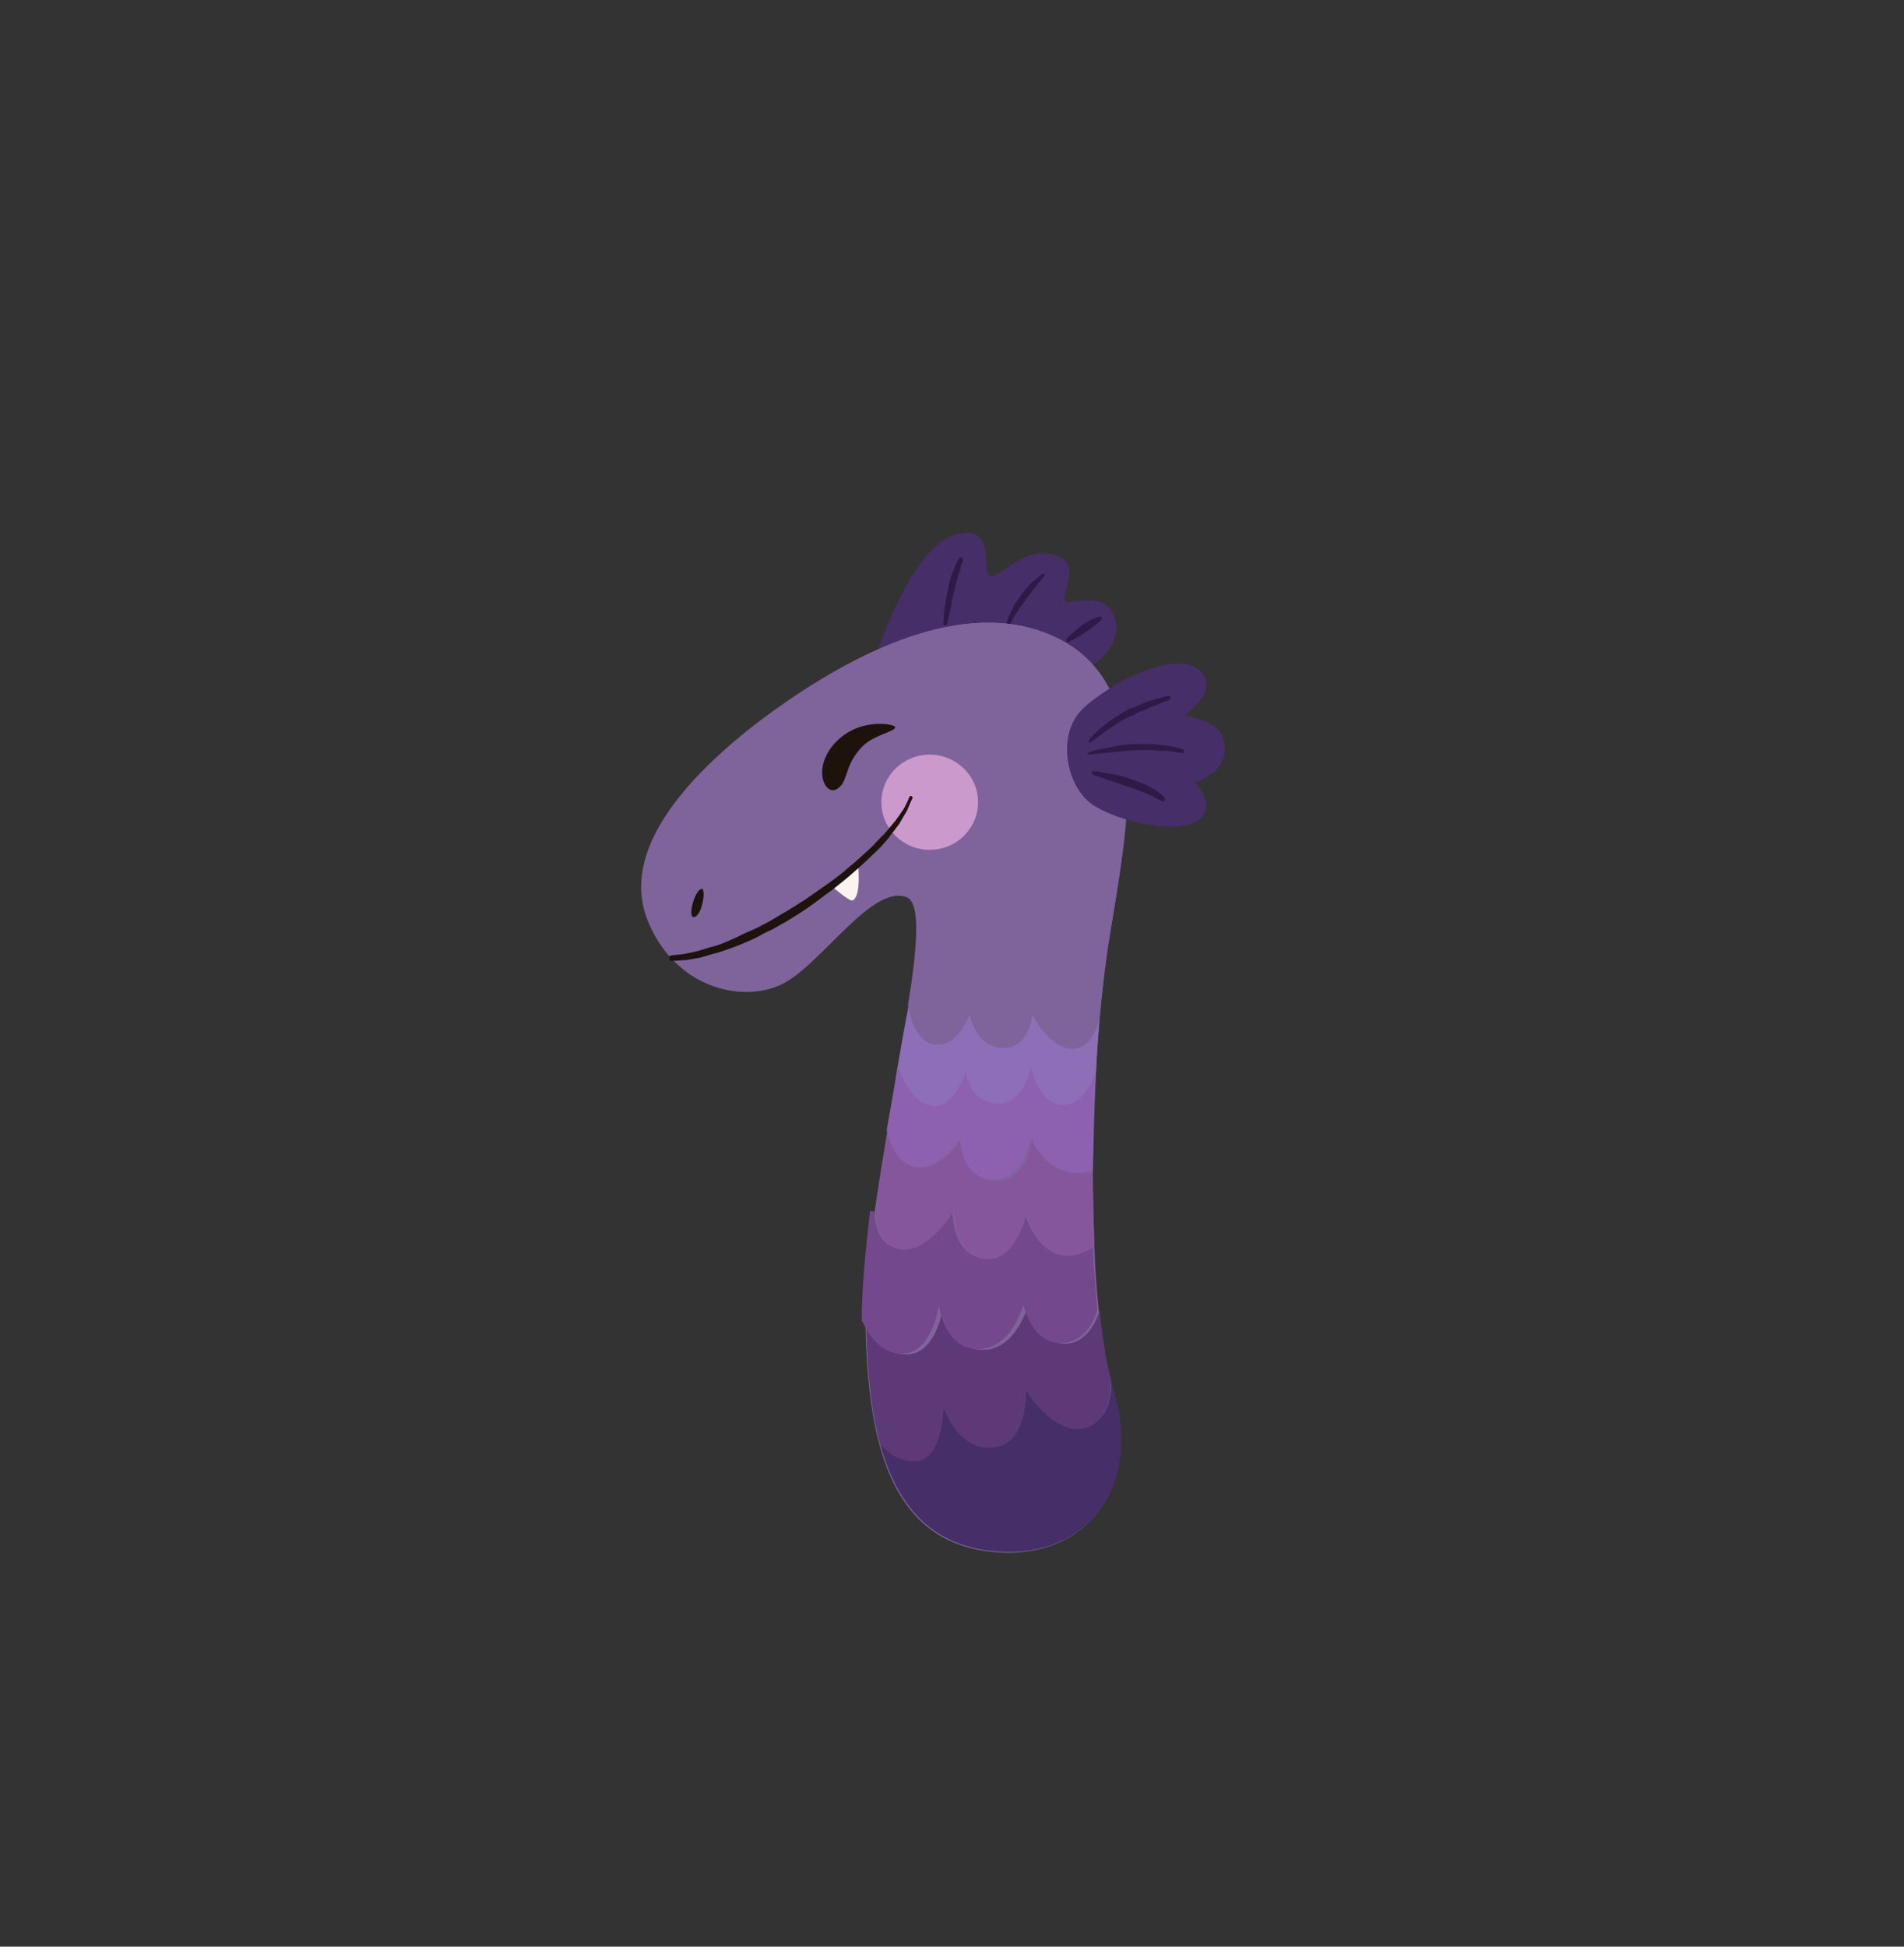 <?xml version="1.0" encoding="UTF-8"?> <!-- Generator: Adobe Illustrator 21.0.0, SVG Export Plug-In . SVG Version: 6.00 Build 0) --> <svg xmlns="http://www.w3.org/2000/svg" xmlns:xlink="http://www.w3.org/1999/xlink" id="Слой_1" x="0px" y="0px" viewBox="0 0 252.1 257.7" style="enable-background:new 0 0 252.1 257.7;" xml:space="preserve"><rect x="0" y="0" width="252.1" height="257.7" fill="#333333" stroke="none"/> <style type="text/css"> .st0{display:none;} .st1{display:inline;fill:#FFFFFF;} .st2{fill:#462E68;} .st3{fill:#2E1A46;} .st4{fill:#7E649B;} .st5{fill:#5D3977;} .st6{fill:#73488C;} .st7{fill:#85569B;} .st8{fill:#8D61AF;} .st9{fill:#8D6EB7;} .st10{fill:#CC99CC;} .st11{fill:#FCF3F0;} .st12{fill:#1E120D;} </style> <g id="Background" class="st0"> <rect x="43.3" y="37.9" class="st1" width="500" height="500"></rect> </g> <g id="Objects"> <g> <path class="st2" d="M145,87.8c0,0,3.9-2.6,2.5-6.3c-1.5-3.6-6-1.2-6.5-2c-0.6-0.9,2.6-5.1-1.6-6.1s-7,3.3-8.3,2.8 c-1.3-0.6,1-7.1-4.7-5.4c-5.7,1.7-10.3,15.6-10.3,15.6c1.2,1.7,10.9-2.7,16.5-1.6C138.1,85.8,143.3,89,145,87.8z"></path> <path class="st3" d="M127.5,74.1c0,0,0,0.1-0.1,0.4c-0.1,0.2-0.2,0.6-0.3,1s-0.3,0.8-0.4,1.3c-0.1,0.5-0.3,1-0.4,1.6 c-0.1,0.3-0.1,0.5-0.2,0.8c-0.1,0.2-0.1,0.4-0.1,0.7c-0.1,0.5-0.2,1-0.3,1.4c-0.2,0.8-0.3,1.3-0.3,1.3l0,0c0,0.1-0.2,0.2-0.3,0.2 s-0.2-0.1-0.2-0.2c0,0,0-0.6,0.1-1.4c0-0.4,0.1-0.9,0.2-1.4c0-0.3,0.1-0.5,0.1-0.8c0.1-0.3,0.1-0.5,0.2-0.8 c0.1-0.7,0.2-1.2,0.4-1.7c0.1-0.5,0.4-1,0.5-1.4c0.3-0.8,0.6-1.2,0.6-1.2l0,0c0.1-0.1,0.2-0.1,0.4-0.1 C127.5,73.9,127.5,74,127.5,74.1z"></path> <path class="st3" d="M138.3,76.2c0,0-0.3,0.4-0.8,1c-0.2,0.3-0.5,0.6-0.8,1c-0.3,0.4-0.6,0.8-0.9,1.2c-0.1,0.2-0.3,0.4-0.4,0.6 c-0.1,0.1-0.3,0.3-0.4,0.5c-0.2,0.4-0.5,0.7-0.7,1.1c-0.3,0.6-0.6,1.1-0.6,1.1l0,0c-0.1,0.1-0.2,0.2-0.3,0.1 c-0.1-0.1-0.1-0.2-0.1-0.3c0,0,0.1-0.5,0.4-1.2c0.2-0.4,0.4-0.8,0.6-1.2c0.1-0.2,0.3-0.4,0.4-0.6c0.1-0.2,0.3-0.4,0.4-0.6 c0.3-0.4,0.6-0.8,1-1.2c0.3-0.4,0.6-0.7,0.9-0.9c0.6-0.5,1-0.8,1-0.8l0,0c0.1-0.1,0.3,0,0.4,0.1C138.4,76,138.4,76.1,138.3,76.2z"></path> <path class="st3" d="M145.7,82.2c0,0-0.3,0.2-0.6,0.5c-0.4,0.3-0.9,0.7-1.4,1c-0.3,0.2-0.5,0.4-0.8,0.5c-0.3,0.2-0.5,0.3-0.7,0.4 c-0.4,0.2-0.7,0.4-0.7,0.4l0,0c-0.1,0.1-0.3,0-0.3-0.1c0-0.1,0-0.2,0-0.3c0,0,0.2-0.3,0.6-0.6c0.4-0.3,0.9-0.8,1.4-1.2 c0.3-0.2,0.6-0.4,0.8-0.5c0.3-0.2,0.5-0.3,0.8-0.4c0.5-0.2,0.8-0.3,0.8-0.3l0,0c0.1,0,0.3,0.1,0.3,0.2 C145.8,82.1,145.8,82.2,145.7,82.2z"></path> <path class="st4" d="M147,182.6c-0.6-2.5-1.1-5.6-1.5-9c-0.3-2.7-0.5-5.6-0.6-8.6c-0.1-3.2-0.2-6.6-0.2-10c0-4.3,0.1-8.6,0.4-12.7 c0.1-2.6,0.3-5.1,0.5-7.5c0.3-3.4,0.7-6.7,1.1-9.5c2.6-16.6,7.1-36.9-9.7-42c-12.1-3.6-26.5,4.7-36.4,12.2 c-9.9,7.6-18.3,17.2-14.8,26.2s12.2,11.1,17.5,8.7c5.2-2.3,12.2-13.7,16.9-11.6c1.8,0.8,1.3,6.5,0.1,14.4 c-0.4,2.6-0.9,5.3-1.4,8.3c-0.5,2.6-0.9,5.4-1.4,8.2c-0.6,3.6-1.2,7.2-1.7,10.8c-0.8,5-1.2,10-1.2,14.4c0,0.2,0,0.4,0,0.6 c0.1,6.2,0.7,11.4,1.8,15.6c2.5,9.3,7.6,13.8,15.6,14.4c11.6,0.9,19.2-8.4,15.4-21.2C147.3,183.7,147.2,183.2,147,182.6z"></path> <g> <path class="st2" d="M147.5,184.2c3.8,12.8-3.8,22.1-15.4,21.2c-8-0.6-13.1-5.1-15.6-14.4c0.4,0.5,2.3,2.7,5.1,2.3 c3.2-0.4,3.3-7.2,3.3-7.2s2,6.1,6.8,5.4c4.5-0.6,4.1-7.6,4.1-7.6s3.6,6,7.7,5.1c3.8-0.9,3.7-5.6,3.6-6.5 C147.2,183.2,147.3,183.7,147.5,184.2z"></path> <path class="st5" d="M145.6,173.6c0.4,3.4,0.8,6.5,1.5,9c0,0.9,0.1,5.6-3.6,6.5c-4.1,0.9-7.7-5.1-7.7-5.1s0.4,7-4.1,7.6 c-4.9,0.7-6.8-5.4-6.8-5.4s-0.1,6.8-3.3,7.2c-2.8,0.4-4.7-1.8-5.1-2.3c-1.1-4.2-1.7-9.4-1.8-15.6c0-0.2,0-0.4,0-0.6 c0.3,0.8,2,4.6,5.5,4.4c3.9-0.2,4.7-6.4,4.7-6.4s0.7,5.8,5.2,5.8c4.5,0,6-5.9,6-5.9s1.1,5.1,4.9,5.1 C144.5,177.8,145.5,173.6,145.6,173.6L145.6,173.6z"></path> <path class="st6" d="M115.8,160.4c0,0-0.2,4.5,3.4,4.9c3.6,0.4,6.9-5.1,6.9-5.1s-0.1,6.2,4.4,6.4c4,0.2,5.2-6,5.2-6 s2.3,8.6,8.9,4.4h0.1c0.1,3,0.4,5.9,0.6,8.6h-0.1c0,0-1,4.2-4.8,4.2s-4.9-5.1-4.9-5.1s-1.5,5.9-6,5.9c-4.5,0-5.2-5.8-5.2-5.8 s-0.8,6.2-4.7,6.4c-3.4,0.2-5.1-3.6-5.5-4.4c0-4.3,0.5-9.3,1.1-14.5L115.8,160.4z"></path> <path class="st7" d="M144.7,155.1c0,3.4,0.1,6.7,0.2,10h-0.1c-6.7,4.2-8.9-4.4-8.9-4.4s-1.3,6.1-5.2,6c-4.5-0.2-4.4-6.4-4.4-6.4 s-3.3,5.5-6.9,5.1c-3.6-0.4-3.4-4.9-3.4-4.9h-0.1c0.5-3.6,1-7.2,1.7-10.8l0,0c0,0,0.9,5,4.3,4.9c3.3-0.1,5.4-3.9,5.4-3.9 c0,0.3,0.1,5.4,4.3,5.7c4.4,0.3,5-5.5,5-5.5S139,156.7,144.7,155.1L144.7,155.1z"></path> <path class="st8" d="M127.1,150.6c0,0-2,3.8-5.4,3.9c-3.4,0.1-4.3-4.9-4.3-4.9l0,0c0.5-2.8,1-5.5,1.4-8.2h0.2 c0,0,1.6,4.7,4.5,4.9c2.9,0.3,4.4-4.5,4.4-4.5s0.3,3.8,3.9,4.2c3.6,0.4,4.7-4.8,4.7-4.8s0.9,4.4,3.6,4.9c3.3,0.7,4.8-3.9,4.8-3.9 h0.2c-0.2,4.2-0.3,8.5-0.4,12.7h-0.1c-5.6,1.7-8.2-4.3-8.2-4.3s-0.7,5.8-5,5.5C127.2,156,127.1,150.9,127.1,150.6z"></path> <path class="st9" d="M120.3,133.2c0,0,0.6,5.1,3.9,5.1c2.8,0,4.2-4.1,4.2-4.1s0.6,4.2,4.2,4.5s4.1-4.4,4.1-4.4s2.2,4.4,5.2,4.5 c2.4,0.1,3.3-2.7,3.7-4c-0.2,2.4-0.4,4.9-0.5,7.5h-0.2c0,0-1.5,4.6-4.8,3.9c-2.7-0.6-3.6-4.9-3.6-4.9s-1,5.2-4.7,4.8 c-3.6-0.4-3.9-4.2-3.9-4.2s-1.5,4.8-4.4,4.5s-4.5-4.9-4.5-4.9h-0.2C119.3,138.5,119.8,135.7,120.3,133.2L120.3,133.2z"></path> <path class="st4" d="M137,83.3c16.9,5.1,12.4,25.5,9.7,42c-0.4,2.8-0.8,6-1.1,9.5c-0.3,1.3-1.3,4.2-3.7,4 c-3.1-0.1-5.2-4.5-5.2-4.5s-0.4,4.6-4.1,4.4c-3.6-0.3-4.2-4.5-4.2-4.5s-1.4,4.1-4.2,4.1c-3.4,0-3.9-5.1-3.9-5.1h-0.1 c1.3-7.9,1.7-13.6-0.1-14.4c-4.6-2-11.6,9.3-16.9,11.6c-5.2,2.3-14,0.3-17.5-8.7s4.9-18.6,14.8-26.2 C110.5,88,124.9,79.7,137,83.3z"></path> </g> <ellipse class="st10" cx="123.1" cy="106.2" rx="6.4" ry="6.3"></ellipse> <path class="st11" d="M113.6,114.3c0,0,0.5,4.3-0.7,4.9c-0.4,0.2-2.8-1.9-2.8-1.9L113.6,114.3z"></path> <path class="st12" d="M118.5,96.2c-0.3-0.4-5.3-1.3-8.4,2.7c-2.5,3.3-0.7,6.6,0.8,5.5c1.5-1,0.8-3.1,3.4-5.7 C115.9,97.2,118.8,96.8,118.5,96.2z"></path> <path class="st2" d="M162.1,98.2c-0.4-2.5-3.5-3.1-5.2-3.5c1.5-1.3,3.6-3.1,2.6-5.1c-2.5-4.7-13.1,1.1-16.3,4.4 c-3.3,3.4-2,10,1.3,12.4c3.3,2.4,12.9,4.7,14.9,1.4c0.8-1.3,0-2.9-1.2-4.2C160.4,102.7,162.6,101.4,162.1,98.2z"></path> <path class="st3" d="M144.2,98c0,0,0.1-0.2,0.3-0.4c0.2-0.3,0.6-0.6,1-1c0.2-0.2,0.5-0.4,0.7-0.6c0.3-0.2,0.5-0.4,0.8-0.6 c0.3-0.2,0.6-0.4,0.9-0.6c0.3-0.2,0.7-0.4,1-0.6c0.3-0.2,0.7-0.4,1-0.5c0.4-0.1,0.7-0.3,1-0.4c0.3-0.1,0.7-0.3,1-0.4 c0.3-0.1,0.6-0.2,0.9-0.3c1.1-0.3,1.9-0.5,1.9-0.5c0.1,0,0.3,0.1,0.3,0.2c0,0.1,0,0.2-0.1,0.3l0,0c0,0-0.7,0.3-1.7,0.7 c-0.3,0.1-0.6,0.2-0.8,0.3c-0.3,0.1-0.6,0.3-0.9,0.4s-0.7,0.3-1,0.4c-0.3,0.2-0.6,0.4-1,0.5c-0.3,0.2-0.7,0.3-1,0.5 c-0.3,0.2-0.6,0.4-0.9,0.6c-0.6,0.4-1.1,0.7-1.6,1.1c-0.4,0.3-0.8,0.6-1.1,0.8c-0.3,0.2-0.4,0.3-0.4,0.3c-0.1,0.1-0.3,0.1-0.4,0 C144.2,98.2,144.2,98.1,144.2,98L144.2,98z"></path> <path class="st3" d="M144.2,99.6c0,0,0.7-0.3,1.9-0.5c0.6-0.1,1.3-0.3,2-0.4c0.7-0.1,1.5-0.2,2.3-0.2c0.4,0,0.8,0,1.2,0 s0.8,0,1.1,0c0.7,0.1,1.4,0.2,2,0.2c1.2,0.3,1.9,0.5,1.9,0.5c0.1,0,0.2,0.2,0.2,0.3s-0.1,0.2-0.3,0.2l0,0c0,0-0.8-0.1-1.9-0.3 c-0.6,0-1.2,0-2-0.1c-0.4,0-0.7,0-1.1,0c-0.4,0-0.8,0-1.1,0c-0.8,0.1-1.5,0.1-2.3,0.2c-0.7,0.1-1.4,0.1-2,0.2 c-1.2,0.1-1.9,0.2-1.9,0.2c-0.1,0-0.3-0.1-0.3-0.2C144,99.8,144.1,99.7,144.2,99.6z"></path> <path class="st3" d="M144.7,102.1c0,0,0.6,0,1.6,0.2c0.5,0.1,1,0.2,1.6,0.3c0.6,0.1,1.2,0.3,1.8,0.5c0.6,0.2,1.2,0.5,1.8,0.7 c0.3,0.1,0.5,0.3,0.8,0.4c0.2,0.1,0.5,0.3,0.7,0.4c0.2,0.1,0.4,0.3,0.5,0.4c0.2,0.1,0.3,0.2,0.4,0.3c0.2,0.2,0.3,0.3,0.3,0.3 c0.1,0.1,0.1,0.2,0,0.4c-0.1,0.1-0.2,0.1-0.3,0.1l0,0c0,0-0.1-0.1-0.4-0.2c-0.1-0.1-0.3-0.2-0.4-0.2c-0.2-0.1-0.3-0.2-0.5-0.3 c-0.4-0.2-0.9-0.4-1.4-0.6s-1.1-0.4-1.7-0.6c-0.6-0.2-1.2-0.4-1.7-0.6c-0.6-0.2-1.1-0.3-1.5-0.5c-0.9-0.3-1.5-0.5-1.5-0.5 c-0.1,0-0.2-0.2-0.2-0.3C144.5,102.2,144.6,102.1,144.7,102.1L144.7,102.1z"></path> <path class="st12" d="M88.8,126.5c0,0,0.6-0.1,1.7-0.2c0.5-0.1,1.1-0.2,1.9-0.4c0.7-0.2,1.5-0.5,2.4-0.7c0.9-0.3,1.8-0.7,2.7-1.1 c0.9-0.5,2-0.9,3-1.4c0.5-0.3,1-0.5,1.5-0.8c0.5-0.3,1-0.6,1.5-0.9c1.1-0.6,2.1-1.3,3.1-1.9c1-0.7,2-1.4,3-2.1s1.9-1.4,2.8-2.2 c0.9-0.7,1.7-1.5,2.5-2.2c0.8-0.7,1.4-1.5,2.1-2.1c0.6-0.7,1.1-1.3,1.6-1.9c0.4-0.6,0.8-1.1,1.1-1.6c0.5-0.9,0.7-1.5,0.7-1.5l0,0 c0.1-0.1,0.2-0.2,0.3-0.1s0.2,0.2,0.1,0.3c0,0-0.3,0.6-0.7,1.6c-0.3,0.5-0.6,1-1,1.7c-0.4,0.6-1,1.3-1.5,2 c-0.6,0.7-1.3,1.5-2.1,2.2c-0.8,0.8-1.6,1.5-2.5,2.3c-0.9,0.8-1.8,1.5-2.8,2.3c-1,0.7-2,1.5-3,2.2c-1,0.7-2.1,1.4-3.1,2 c-0.5,0.3-1.1,0.6-1.6,0.9s-1.1,0.5-1.6,0.8c-1,0.6-2.1,1-3,1.4c-1,0.4-1.9,0.7-2.8,1c-0.9,0.2-1.7,0.5-2.5,0.7 c-0.8,0.1-1.4,0.3-2,0.3c-1.1,0.1-1.7,0.1-1.7,0.1c-0.1,0-0.3-0.1-0.3-0.2C88.6,126.6,88.7,126.5,88.8,126.5z"></path> <path class="st12" d="M91.8,121.4c-0.7-0.1,0.1-3.3,1-3.7C93.6,117.2,93,121.5,91.8,121.4z"></path> </g> </g> <g id="Designed_by_Freepik" class="st0"> </g> </svg> 